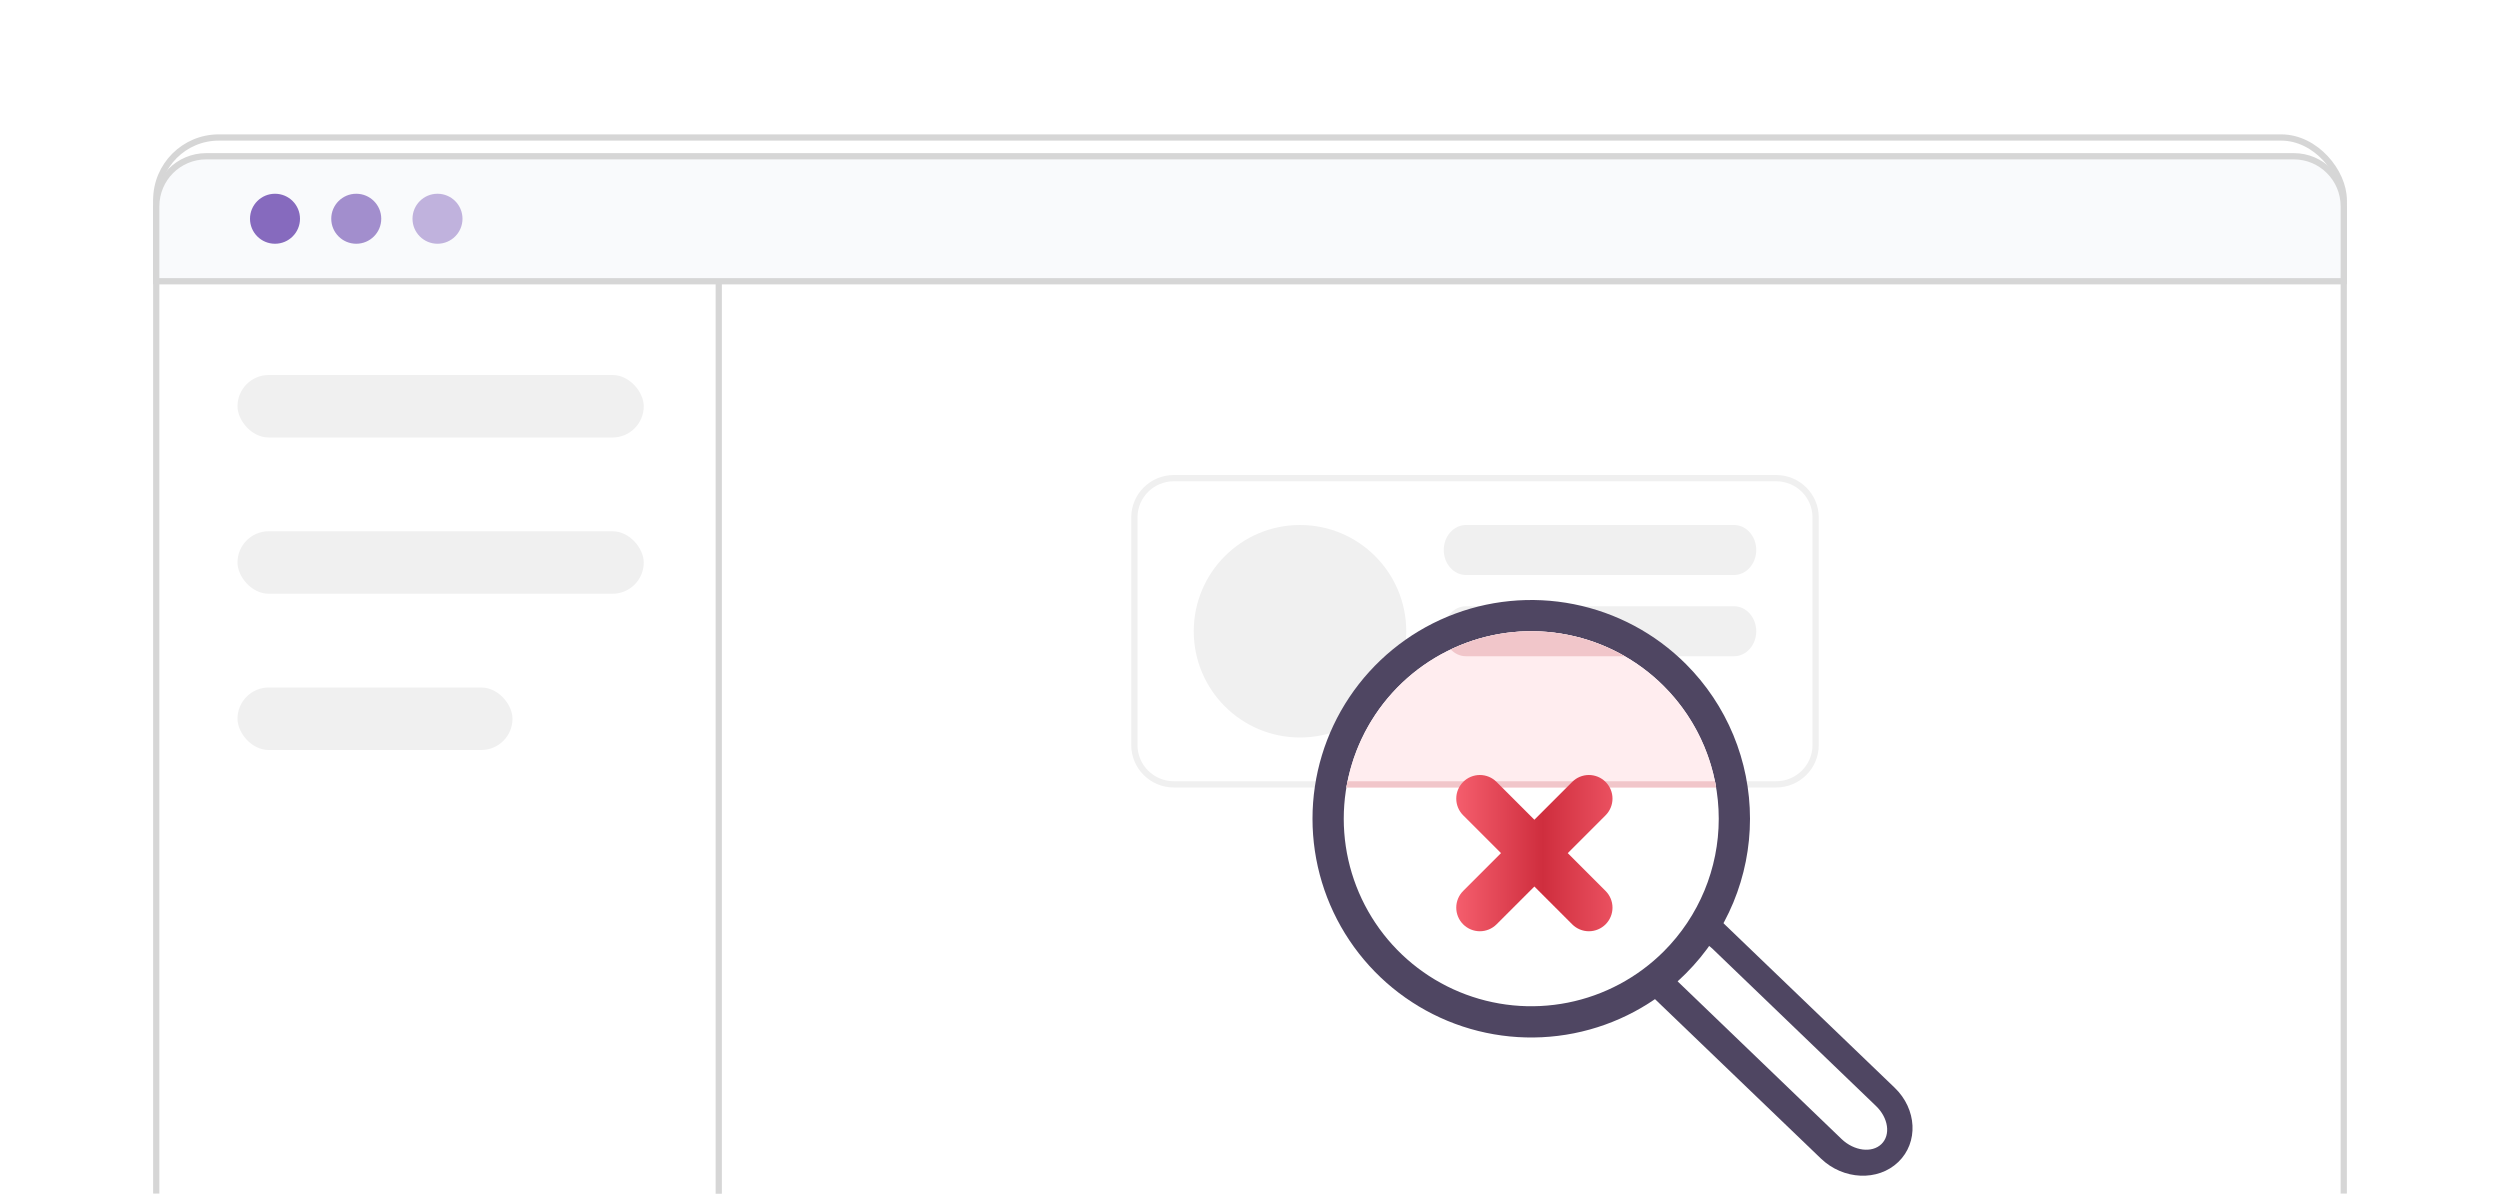 <svg width="400" height="191" viewBox="0 0 400 191" fill="none" xmlns="http://www.w3.org/2000/svg">
<g filter="url(#filter0_d_0_1)">
<rect x="25" y="25" width="350" height="180" rx="10" fill="white"/>
<rect x="25" y="25" width="350" height="180" rx="10" stroke="#D6D6D6"/>
</g>
<path d="M187.831 76.5H284.169C287.669 76.5 290.5 79.315 290.5 82.78V119.22C290.5 122.685 287.669 125.5 284.169 125.5H187.831C184.331 125.5 181.5 122.685 181.5 119.22V82.78C181.5 79.315 184.331 76.5 187.831 76.5Z" fill="url(#paint0_linear_0_1)" stroke="#F0F0F0"/>
<path d="M277.435 84H234.565C232.596 84 231 85.791 231 88C231 90.209 232.596 92 234.565 92H277.435C279.404 92 281 90.209 281 88C281 85.791 279.404 84 277.435 84Z" fill="#F0F0F0"/>
<path d="M277.435 97H234.565C232.596 97 231 98.791 231 101C231 103.209 232.596 105 234.565 105H277.435C279.404 105 281 103.209 281 101C281 98.791 279.404 97 277.435 97Z" fill="#F0F0F0"/>
<path d="M257.679 110H234.321C232.487 110 231 111.791 231 114C231 116.209 232.487 118 234.321 118H257.679C259.513 118 261 116.209 261 114C261 111.791 259.513 110 257.679 110Z" fill="#F0F0F0"/>
<path d="M208 118C217.389 118 225 110.389 225 101C225 91.611 217.389 84 208 84C198.611 84 191 91.611 191 101C191 110.389 198.611 118 208 118Z" fill="#F0F0F0"/>
<path d="M303.144 174.032L274.735 146.739C271.157 143.301 265.615 143.052 262.358 146.182C259.1 149.312 259.359 154.635 262.937 158.073L291.347 185.367C294.925 188.804 300.466 189.053 303.724 185.923C306.982 182.794 306.722 177.47 303.144 174.032Z" fill="#4F4662"/>
<path d="M300.144 176.944L274.036 151.836C272.034 149.928 270.5 150.577 268.986 152.043C267.472 153.509 266.551 155.238 268.552 157.146L294.661 182.254C296.662 184.162 299.513 184.52 301.027 183.054C302.541 181.587 302.146 178.852 300.144 176.944Z" fill="white"/>
<path d="M269.748 106.252C264.854 101.357 258.617 98.023 251.828 96.673C245.039 95.322 238.002 96.015 231.606 98.664C225.211 101.313 219.744 105.799 215.899 111.555C212.053 117.311 210 124.078 210 131C210 137.922 212.053 144.689 215.899 150.445C219.744 156.201 225.211 160.687 231.606 163.336C238.002 165.985 245.039 166.678 251.828 165.327C258.617 163.977 264.854 160.643 269.748 155.748C272.999 152.498 275.577 148.64 277.336 144.394C279.095 140.147 280 135.596 280 131C280 126.404 279.095 121.853 277.336 117.606C275.577 113.36 272.999 109.502 269.748 106.252Z" fill="#4F4662"/>
<path d="M266.215 109.787C262.019 105.591 256.674 102.734 250.854 101.577C245.035 100.419 239.002 101.013 233.52 103.284C228.038 105.554 223.353 109.399 220.056 114.333C216.76 119.266 215 125.066 215 131C215 136.933 216.76 142.734 220.056 147.667C223.353 152.601 228.038 156.446 233.52 158.716C239.002 160.987 245.035 161.581 250.854 160.423C256.674 159.266 262.019 156.409 266.215 152.213C271.84 146.586 275 138.956 275 131C275 123.044 271.84 115.414 266.215 109.787V109.787Z" fill="white"/>
<path d="M274.581 126C273.55 119.899 270.648 114.221 266.215 109.787C262.02 105.591 256.674 102.734 250.854 101.577C245.035 100.419 239.002 101.013 233.52 103.284C228.038 105.554 223.353 109.399 220.056 114.333C217.695 117.867 216.122 121.846 215.42 126H274.581Z" fill="#FFEDEF"/>
<path fill-rule="evenodd" clip-rule="evenodd" d="M274.394 125C274.462 125.332 274.524 125.665 274.58 126H215.419C215.476 125.665 215.538 125.332 215.606 125H274.394Z" fill="#F1C6CA"/>
<path d="M259.968 105C257.151 103.379 254.075 102.217 250.854 101.577C245.034 100.419 239.002 101.013 233.52 103.284C233.046 103.48 232.578 103.688 232.116 103.907C232.755 104.585 233.617 105 234.565 105H259.968Z" fill="#F1C6CA"/>
<g filter="url(#filter1_i_0_1)">
<path d="M250.841 131.5L256.894 125.447C257.602 124.739 258 123.778 258 122.777C258 121.775 257.602 120.814 256.894 120.106C256.186 119.398 255.225 119 254.223 119C253.222 119 252.261 119.398 251.553 120.106L245.5 126.159L239.447 120.106C238.739 119.398 237.778 119 236.777 119C235.775 119 234.814 119.398 234.106 120.106C233.398 120.814 233 121.775 233 122.777C233 123.778 233.398 124.739 234.106 125.447L240.159 131.5L234.106 137.553C233.398 138.261 233 139.222 233 140.223C233 141.225 233.398 142.186 234.106 142.894C234.814 143.602 235.775 144 236.777 144C237.778 144 238.739 143.602 239.447 142.894L245.5 136.841L251.553 142.894C252.261 143.602 253.222 144 254.223 144C255.225 144 256.186 143.602 256.894 142.894C257.602 142.186 258 141.225 258 140.223C258 139.222 257.602 138.261 256.894 137.553L250.841 131.5Z" fill="url(#paint1_linear_0_1)"/>
</g>
<rect x="38" y="60" width="65" height="10" rx="5" fill="#F0F0F0"/>
<rect x="38" y="85" width="65" height="10" rx="5" fill="#F0F0F0"/>
<rect x="38" y="110" width="44" height="10" rx="5" fill="#F0F0F0"/>
<path d="M115 45L115 205" stroke="#D6D6D6"/>
<path d="M25 33C25 28.582 28.582 25 33 25H367C371.418 25 375 28.582 375 33V45H25V33Z" fill="#F9FAFC" stroke="#D6D6D6"/>
<circle cx="44" cy="35" r="4" fill="#866ABE"/>
<circle cx="57" cy="35" r="4" fill="#A28ECD"/>
<circle cx="70" cy="35" r="4" fill="#C0B2DD"/>
<defs>
<filter id="filter0_d_0_1" x="-0.5" y="-3.5" width="401" height="231" filterUnits="userSpaceOnUse" color-interpolation-filters="sRGB">
<feFlood flood-opacity="0" result="BackgroundImageFix"/>
<feColorMatrix in="SourceAlpha" type="matrix" values="0 0 0 0 0 0 0 0 0 0 0 0 0 0 0 0 0 0 127 0" result="hardAlpha"/>
<feOffset dy="-3"/>
<feGaussianBlur stdDeviation="12.5"/>
<feComposite in2="hardAlpha" operator="out"/>
<feColorMatrix type="matrix" values="0 0 0 0 0 0 0 0 0 0 0 0 0 0 0 0 0 0 0.05 0"/>
<feBlend mode="normal" in2="BackgroundImageFix" result="effect1_dropShadow_0_1"/>
<feBlend mode="normal" in="SourceGraphic" in2="effect1_dropShadow_0_1" result="shape"/>
</filter>
<filter id="filter1_i_0_1" x="233" y="119" width="25" height="30" filterUnits="userSpaceOnUse" color-interpolation-filters="sRGB">
<feFlood flood-opacity="0" result="BackgroundImageFix"/>
<feBlend mode="normal" in="SourceGraphic" in2="BackgroundImageFix" result="shape"/>
<feColorMatrix in="SourceAlpha" type="matrix" values="0 0 0 0 0 0 0 0 0 0 0 0 0 0 0 0 0 0 127 0" result="hardAlpha"/>
<feOffset dy="5"/>
<feGaussianBlur stdDeviation="2.5"/>
<feComposite in2="hardAlpha" operator="arithmetic" k2="-1" k3="1"/>
<feColorMatrix type="matrix" values="0 0 0 0 1 0 0 0 0 1 0 0 0 0 1 0 0 0 0.3 0"/>
<feBlend mode="normal" in2="shape" result="effect1_innerShadow_0_1"/>
</filter>
<linearGradient id="paint0_linear_0_1" x1="236" y1="76" x2="236" y2="126" gradientUnits="userSpaceOnUse">
<stop stop-color="white"/>
<stop offset="1" stop-color="white"/>
</linearGradient>
<linearGradient id="paint1_linear_0_1" x1="266.654" y1="131.5" x2="229.154" y2="131.499" gradientUnits="userSpaceOnUse">
<stop stop-color="#FF6B7A"/>
<stop offset="0.528" stop-color="#CF2E3E"/>
<stop offset="1" stop-color="#FF6B7A"/>
</linearGradient>
</defs>
</svg>
